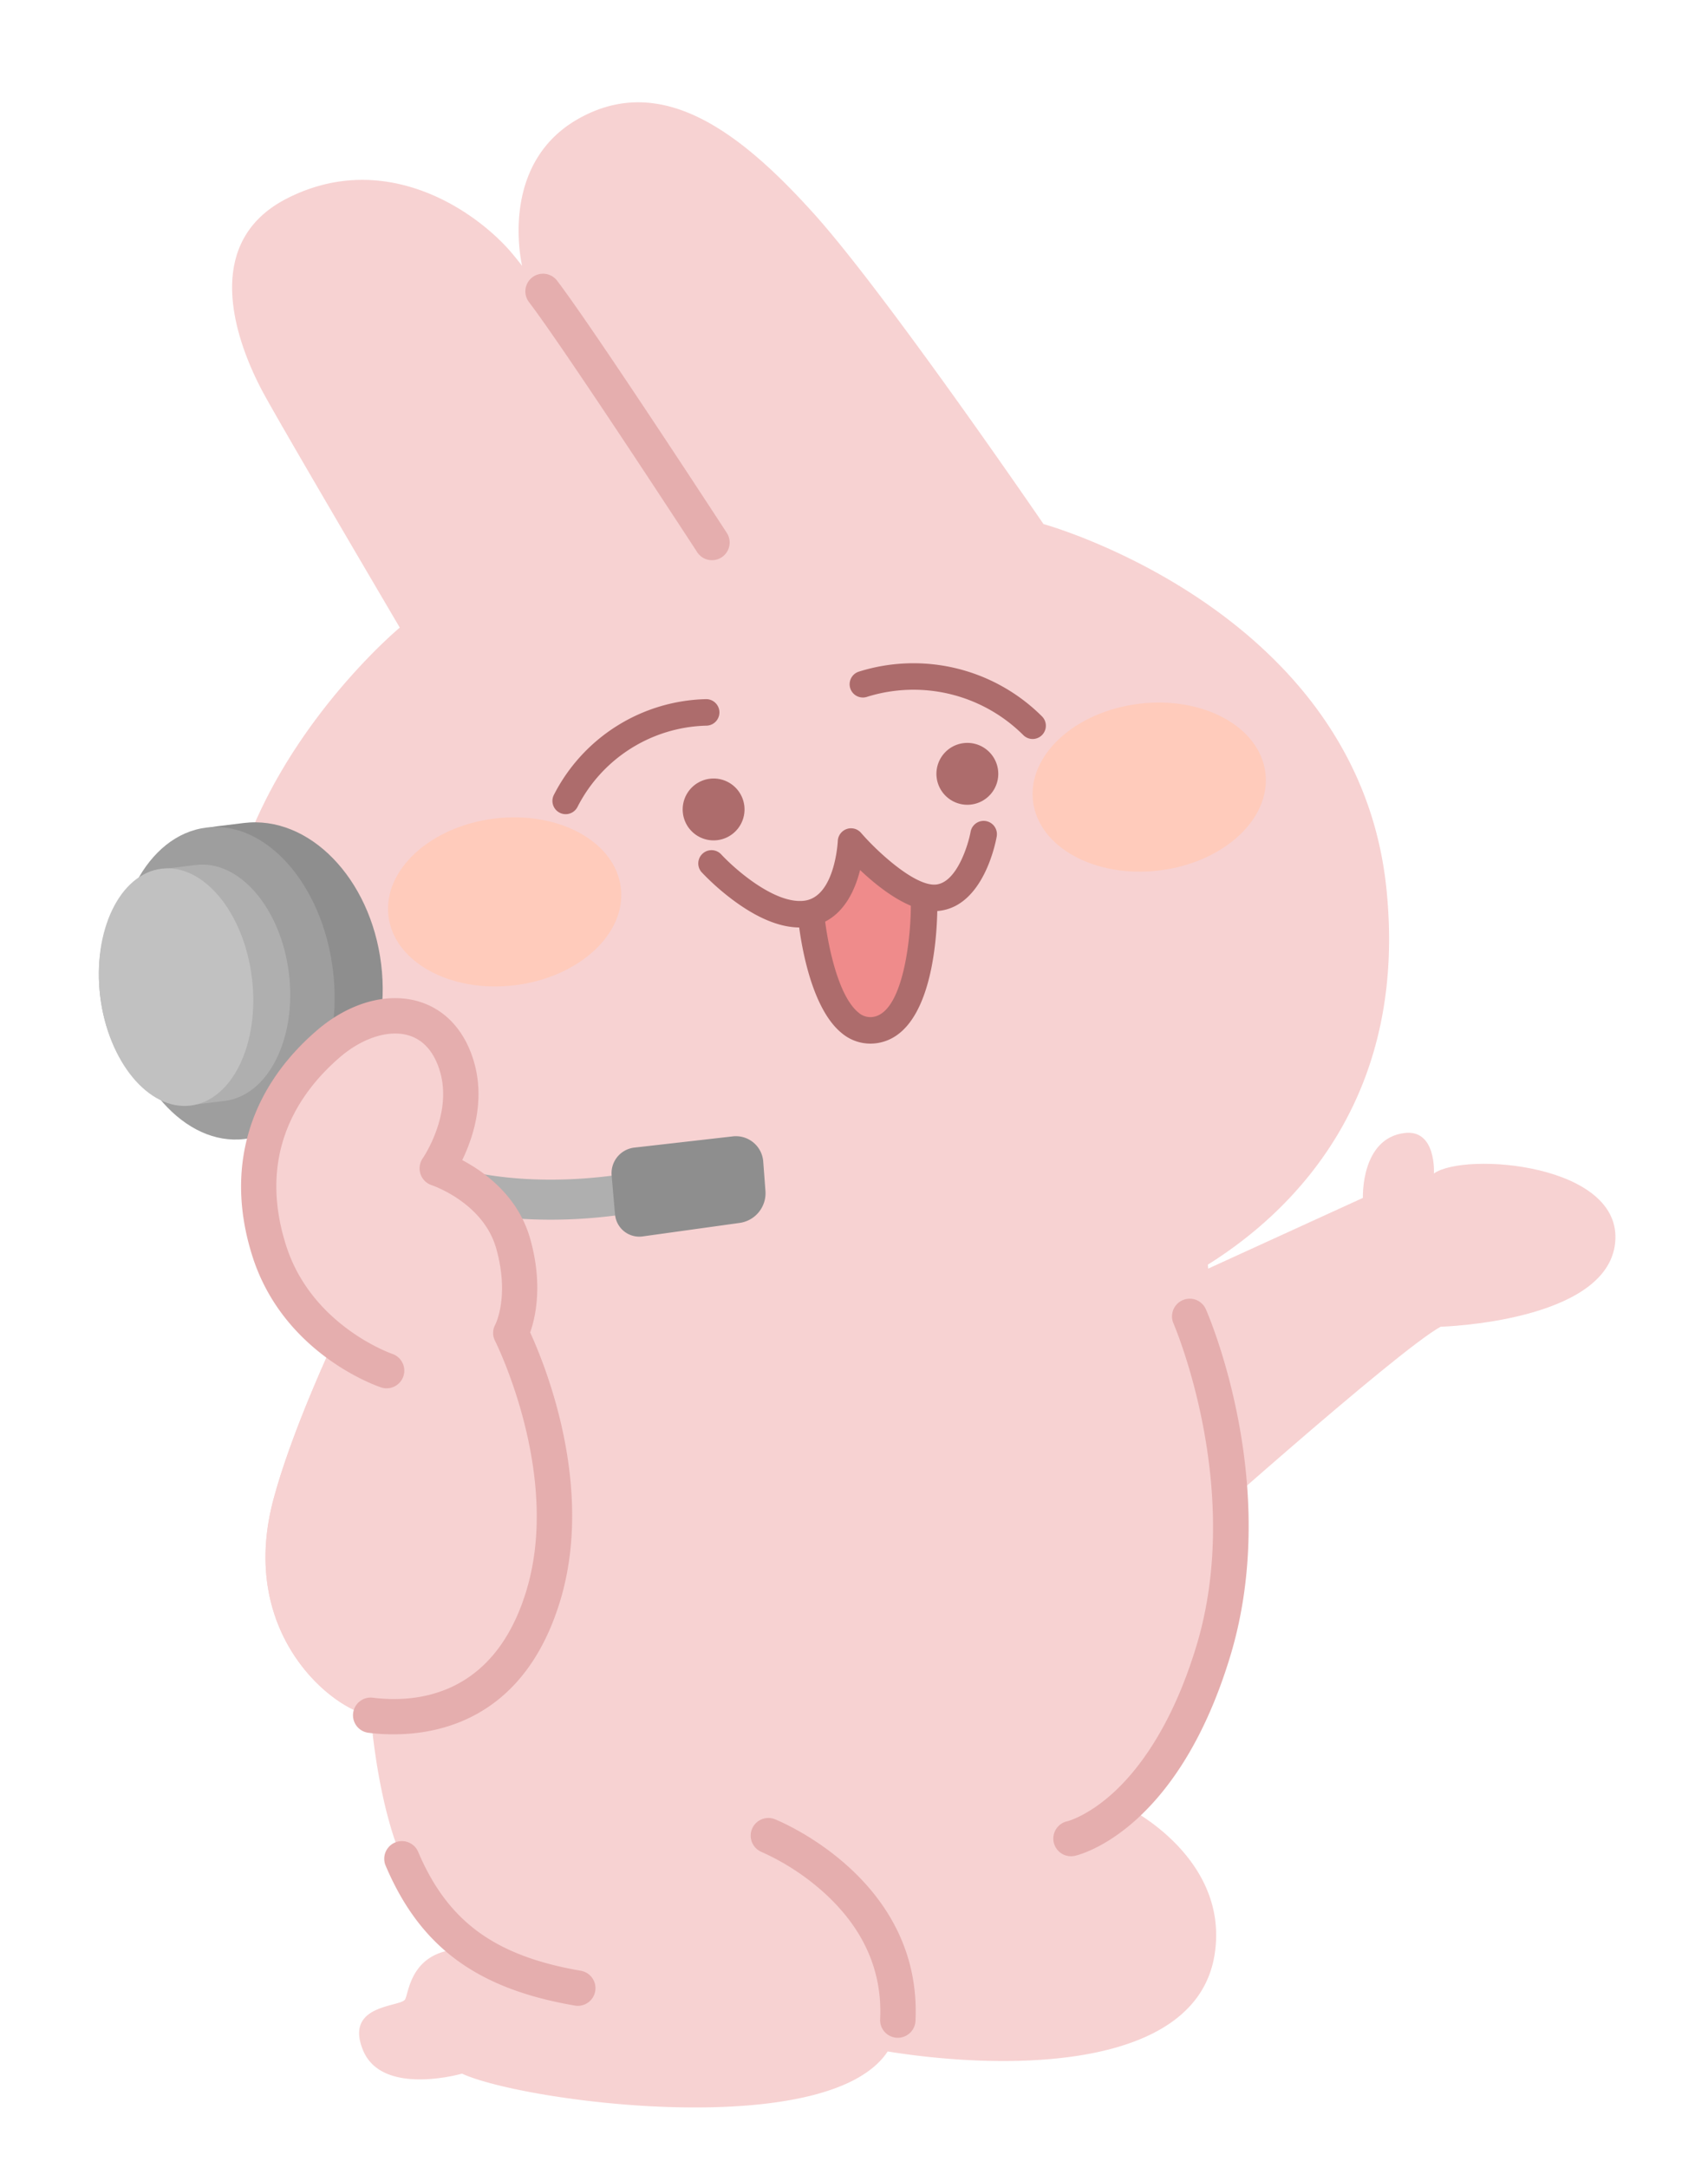 <svg xmlns="http://www.w3.org/2000/svg" xmlns:xlink="http://www.w3.org/1999/xlink" width="247.079" height="313.458" viewBox="0 0 247.079 313.458">
  <defs>
    <clipPath id="clip-path">
      <rect id="長方形_209" data-name="長方形 209" width="213.374" height="289.613" fill="none"/>
    </clipPath>
    <clipPath id="clip-path-3">
      <rect id="長方形_207" data-name="長方形 207" width="128.438" height="29.394" fill="none"/>
    </clipPath>
  </defs>
  <g id="グループ_520" data-name="グループ 520" transform="translate(0 26.004) rotate(-7)">
    <g id="グループ_182" data-name="グループ 182" transform="translate(0)" clip-path="url(#clip-path)">
      <g id="グループ_181" data-name="グループ 181">
        <g id="グループ_180" data-name="グループ 180" clip-path="url(#clip-path)">
          <path id="パス_1625" data-name="パス 1625" d="M0,56.041s35.806-24.9,42.573-27.6c0,0,23.955,2.273,26.537-8.954S49.062,3.714,44.314,6.331c0,0,1.162-6.316-3.49-6.331C34.4-.021,33.686,8.579,33.686,8.579L9.523,16.223" transform="translate(144.06 161.564)" fill="#f7d2d2"/>
          <path id="パス_1626" data-name="パス 1626" d="M138.933,218.375a65.659,65.659,0,0,1-4.335,14.286,55.125,55.125,0,0,1-14.224,19.4l-.472,1.685s13.419,8.946,9.585,22.365C124.838,292.38,98,289.234,80.834,284.271h0c-10.163,11.928-53.039.9-61.511-4.323,0,0-11.881,1.917-13.8-5.112s6.248-5.47,6.958-6.569,1.724-6.85,9.017-6.211l1-.235A29.03,29.03,0,0,1,14.467,248c-2.556-8.946-1.917-21.087-1.917-21.087-5.112-1.278-17.729-13.827-10.224-32.589,3.834-9.585,11.5-21.726,11.5-21.726l.241.175A26.628,26.628,0,0,1,6.16,158.537a27.758,27.758,0,0,1,1.374-16.253c-4.715-5.188-3.509-14.252-3.61-16.016-1.917-33.228,31.95-54.954,31.95-54.954S23.093,41.92,20.537,35.53s-7.349-22.684,6.709-27.8S52.806,11.568,57.918,18.6c.5.693,1.147,1.7,1.892,2.947-.178-1.963-.952-15.464,10.888-20.2,12.78-5.112,23,5.112,31.95,17.892S130.125,67.8,130.125,67.8s43.452,17.892,42.813,58.149c-.469,29.521-17.775,44.266-32.264,51.038" transform="translate(13.637 0)" fill="#f7d2d2"/>
          <path id="パス_1627" data-name="パス 1627" d="M48.223,41.239a56.559,56.559,0,0,0,6.036-.282L53.6,35.243c-.23.026-23.132,2.467-37.056-9.623C9.688,19.665,6.055,11.045,5.749,0L0,.16C.353,12.894,4.66,22.929,12.8,29.984,24.068,39.75,39.727,41.239,48.223,41.239" transform="translate(21.418 118.252)" fill="#afafaf"/>
          <path id="パス_1628" data-name="パス 1628" d="M4.006,0,18.336.125A3.965,3.965,0,0,1,22.21,4.271l-.2,4.253a4.342,4.342,0,0,1-4.275,4.142l-14.167.227A3.522,3.522,0,0,1,0,9.245l.2-5.656A3.722,3.722,0,0,1,4.006,0" transform="translate(70.076 150.081)" fill="#8e8e8e"/>
          <path id="パス_1629" data-name="パス 1629" d="M17.253,0h3.834C30.615,0,38.34,10.156,38.34,22.684S30.615,45.369,21.087,45.369H17.253C7.725,45.369,0,35.213,0,22.684S7.725,0,17.253,0" transform="translate(2.566 96.606)" fill="#8e8e8e"/>
          <path id="パス_1630" data-name="パス 1630" d="M0,22.684C0,35.213,7.009,45.369,15.655,45.369S31.311,35.213,31.311,22.684,24.3,0,15.655,0,0,10.156,0,22.684" transform="translate(2.566 96.606)" fill="#9e9e9e"/>
          <path id="パス_1631" data-name="パス 1631" d="M11.457,0c.1,0,.191.007.286.011V0h4.01V.011c.1,0,.19-.011.287-.011C22.368,0,27.5,7.694,27.5,17.186S22.368,34.371,16.04,34.371c-.1,0-.191-.007-.287-.011v.011h-4.01V34.36c-.1,0-.19.011-.286.011C5.13,34.371,0,26.677,0,17.186S5.13,0,11.457,0" transform="translate(0 101.785)" fill="#afafaf"/>
          <path id="パス_1632" data-name="パス 1632" d="M0,17.253c0,9.528,4.949,17.253,11.053,17.253s11.053-7.724,11.053-17.253S17.157,0,11.053,0,0,7.724,0,17.253" transform="translate(0 101.718)" fill="#c1c1c1"/>
          <path id="パス_1633" data-name="パス 1633" d="M.013,8.946S-.626,26.838,7.042,26.838,16.506,8.946,16.506,8.946L12.154,5.112,7.681,0,5.125,5.112Z" transform="translate(103.492 110.613)" fill="#ef8b8b"/>
          <path id="パス_1634" data-name="パス 1634" d="M22.367,44.091a2.556,2.556,0,0,0,2.293-3.681C24.033,39.128,9.232,8.928,4.764,1.269A2.556,2.556,0,1,0,.349,3.844c4.375,7.5,19.569,38.5,19.721,38.815a2.556,2.556,0,0,0,2.3,1.432" transform="translate(73.472 23.07)" fill="#e5aeae"/>
          <path id="パス_1635" data-name="パス 1635" d="M2.567,77.957c.081,0,.163,0,.246-.011.609-.058,15.029-1.7,25.736-25.788C39.037,28.56,31.541,2.9,31.217,1.822a2.556,2.556,0,0,0-4.9,1.468c.074.247,7.259,24.962-2.443,46.793-4.933,11.1-10.568,16.709-14.428,19.461C5.338,72.474,2.33,72.857,2.3,72.86a2.555,2.555,0,0,0,.267,5.1" transform="translate(122.022 181.541)" fill="#e5aeae"/>
          <path id="パス_1636" data-name="パス 1636" d="M25.562,26.839a2.556,2.556,0,0,0,.733-5C14.2,18.2,8.032,12.416,5.014,1.854A2.556,2.556,0,0,0,.1,3.258C3.615,15.566,11.01,22.586,24.826,26.73a2.551,2.551,0,0,0,.736.109" transform="translate(25.547 245.441)" fill="#e5aeae"/>
          <path id="パス_1637" data-name="パス 1637" d="M17.9,33.867a2.557,2.557,0,0,0,2.516-2.122C23.875,11.652,4.613.772,3.791.318A2.556,2.556,0,0,0,1.318,4.792a34.569,34.569,0,0,1,8.276,6.986c5.015,5.829,6.959,12.255,5.779,19.1a2.556,2.556,0,0,0,2.084,2.953,2.589,2.589,0,0,0,.438.038" transform="translate(78.584 248.636)" fill="#e5aeae"/>
          <path id="パス_1638" data-name="パス 1638" d="M1.915,14.176A1.914,1.914,0,0,0,3.5,13.341,21.532,21.532,0,0,1,23.377,3.933a1.917,1.917,0,0,0,.537-3.8A25.371,25.371,0,0,0,.335,11.177a1.917,1.917,0,0,0,1.58,3" transform="translate(68.36 86.852)" fill="#ad6c6c"/>
          <path id="パス_1639" data-name="パス 1639" d="M25.561,13.175a1.917,1.917,0,0,0,1.5-3.1A26.33,26.33,0,0,0,1.493.443a1.917,1.917,0,0,0,.845,3.74,22.5,22.5,0,0,1,21.719,8.263,1.913,1.913,0,0,0,1.506.729" transform="translate(113.09 85.296)" fill="#ad6c6c"/>
          <path id="パス_1640" data-name="パス 1640" d="M14.594,13.419c2.342,0,5.626-1.02,7.97-5.876.224-.464.421-.928.595-1.378,2.556,3.093,6.732,7.254,10.708,7.254,6.344,0,9.2-8.672,9.5-9.66A1.917,1.917,0,0,0,39.7,2.629c-.561,1.8-2.838,6.957-5.836,6.957-3.087,0-8.008-5.883-9.907-8.732a1.917,1.917,0,0,0-3.489.77c-.013.077-1.386,7.962-5.876,7.962-4.332,0-9.495-5.879-11.118-8.145A1.917,1.917,0,0,0,.357,3.671,35.758,35.758,0,0,0,4.586,8.427c3.53,3.313,6.9,4.992,10.008,4.992" transform="translate(88.17 108.057)" fill="#ad6c6c"/>
          <path id="パス_1641" data-name="パス 1641" d="M8.965,21.727c9.138,0,11.17-17.61,11.372-19.617a1.917,1.917,0,0,0-3.815-.384C15.988,7,13.438,17.893,8.965,17.893a2.59,2.59,0,0,1-1.951-.887C4.1,13.984,3.742,5.139,3.851,1.986A1.917,1.917,0,0,0,.02,1.85C-.027,3.175-.311,14.937,4.254,19.668a6.439,6.439,0,0,0,4.711,2.059" transform="translate(101.569 117.64)" fill="#ad6c6c"/>
          <path id="パス_1642" data-name="パス 1642" d="M0,4.473A4.473,4.473,0,1,0,4.473,0,4.473,4.473,0,0,0,0,4.473" transform="translate(123.953 97.833)" fill="#ad6c6c"/>
          <path id="パス_1643" data-name="パス 1643" d="M0,4.473A4.473,4.473,0,1,0,4.473,0,4.473,4.473,0,0,0,0,4.473" transform="translate(86.892 98.472)" fill="#ad6c6c"/>
          <path id="パス_1644" data-name="パス 1644" d="M20.885,50.858S8.715,45.088,6.159,31.669,9.451,8.813,18.3,2.914C25.969-2.2,34.971-.768,36.379,8.665c1.143,7.661-4.659,14.058-4.659,14.058s8.307,3.834,9.585,12.141-1.917,12.78-1.917,12.78,7.668,21.087,0,38.34S17.661,101.32,12.55,100.042-5.179,86.214,2.325,67.453c3.834-9.585,11.5-21.726,11.5-21.726" transform="translate(13.637 126.869)" fill="#f7d2d2"/>
          <path id="パス_1645" data-name="パス 1645" d="M15.869,105.945c7.231,0,16.865-2.917,22.842-16.367,7.051-15.864,1.972-34.351.449-39.115,1.028-2.062,2.7-6.667,1.658-13.431-.985-6.4-5.432-10.462-8.376-12.5,1.853-2.857,4.314-7.912,3.452-13.689-.7-4.686-3.13-8.173-6.845-9.82C24.65-.927,18.975-.058,13.871,3.345,2.88,10.672-1.819,21.809.637,34.7c2.767,14.527,15.6,20.763,16.141,21.02a2.556,2.556,0,0,0,2.2-4.616c-.166-.081-11.049-5.468-13.315-17.361C3.034,19.971,10.218,11.923,16.706,7.6c3.586-2.391,7.522-3.119,10.272-1.9,2.088.926,3.423,2.967,3.861,5.9.944,6.329-3.98,11.914-4.03,11.969a2.561,2.561,0,0,0,.827,4.032c.063.03,7.083,3.4,8.13,10.209,1.083,7.043-1.382,10.774-1.488,10.93a2.5,2.5,0,0,0-.3,2.335c.072.2,7.212,20.35.066,36.428-6.469,14.555-17.74,14.152-23.882,12.616a2.556,2.556,0,1,0-1.24,4.959,29.039,29.039,0,0,0,6.951.867" transform="translate(16.649 124.311)" fill="#e5aeae"/>
          <g id="グループ_179" data-name="グループ 179" transform="translate(42.801 95.277)" style="mix-blend-mode: multiply;isolation: isolate">
            <g id="グループ_178" data-name="グループ 178">
              <g id="グループ_177" data-name="グループ 177" clip-path="url(#clip-path-3)">
                <path id="パス_1646" data-name="パス 1646" d="M0,12.141c0,6.705,7.582,12.141,16.933,12.141s16.934-5.436,16.934-12.141S26.285,0,16.933,0,0,5.436,0,12.141" transform="translate(0 5.112)" fill="#ffcbbb"/>
                <path id="パス_1647" data-name="パス 1647" d="M0,12.141c0,6.705,7.581,12.141,16.933,12.141s16.934-5.436,16.934-12.141S26.285,0,16.933,0,0,5.436,0,12.141" transform="translate(94.571 0)" fill="#ffcbbb"/>
              </g>
            </g>
          </g>
        </g>
      </g>
    </g>
  </g>
</svg>
